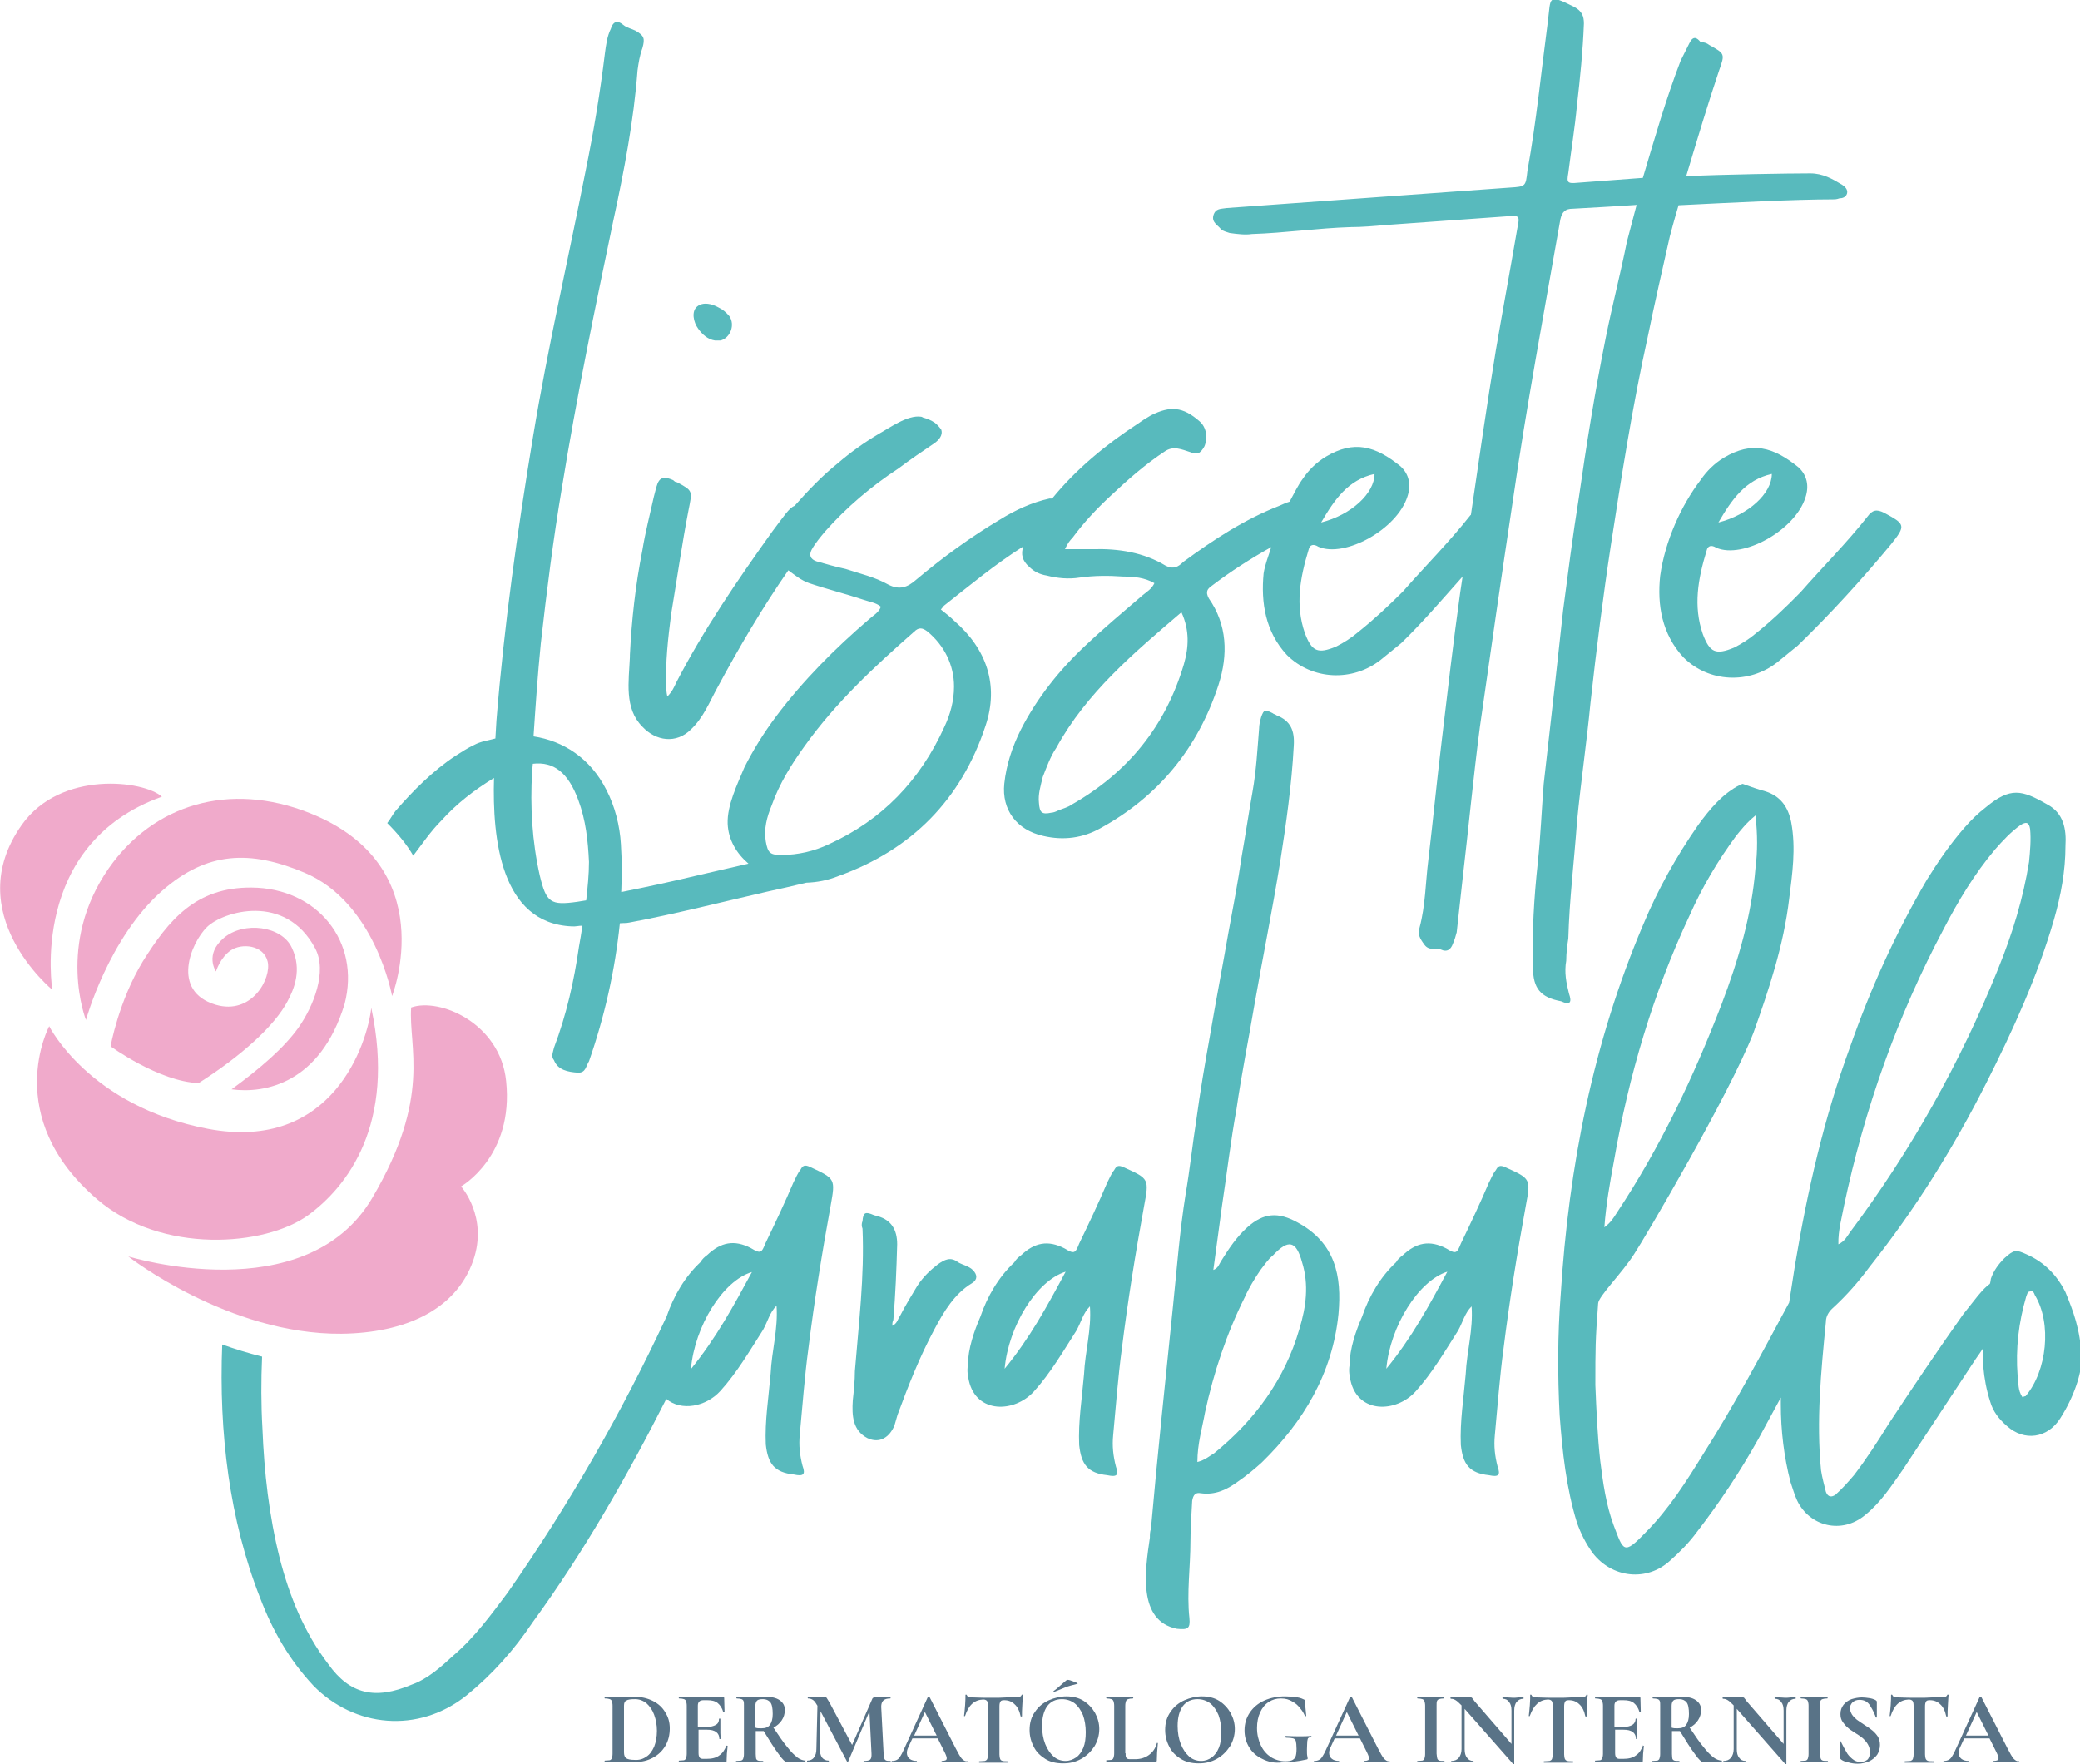 <svg xmlns="http://www.w3.org/2000/svg" xmlns:xlink="http://www.w3.org/1999/xlink" id="Layer_1" x="0px" y="0px" viewBox="0 0 600 508.8" style="enable-background:new 0 0 600 508.8;" xml:space="preserve"><style type="text/css">	.st0{fill:#597387;}	.st1{fill:none;}	.st2{fill:#58BABD;}	.st3{fill:#F0AACB;}	.st4{fill:#FFFFFF;}</style><g>	<path class="st0" d="M181.1,508.3c-0.3,0-0.7,0-1.2-0.1c-0.5,0-1,0-1.6,0l-2.2,0c-0.4,0-0.9,0-1.6,0c0,0-0.1-0.1-0.1-0.2  c0-0.1,0-0.2,0.1-0.2c0.6,0,1.1-0.1,1.4-0.1c0.3-0.1,0.5-0.3,0.6-0.6c0.1-0.3,0.2-0.7,0.2-1.3V492c0-0.6-0.1-1-0.2-1.3  c-0.1-0.3-0.3-0.5-0.6-0.6c-0.3-0.1-0.7-0.2-1.4-0.2c-0.1,0-0.1-0.1-0.1-0.2c0-0.1,0-0.2,0.1-0.2l1.6,0c0.9,0,1.6,0.1,2.2,0.1  c0.8,0,1.7,0,2.5-0.1c1,0,1.7-0.1,2.1-0.1c2,0,3.8,0.4,5.4,1.2c1.6,0.8,2.8,1.9,3.6,3.3c0.9,1.4,1.3,2.9,1.3,4.6  c0,1.9-0.4,3.6-1.3,5.1c-0.9,1.5-2.1,2.6-3.6,3.4c-1.5,0.8-3.1,1.2-4.9,1.2C182.7,508.4,182,508.3,181.1,508.3z M186.4,506.7  c1-0.6,1.7-1.6,2.3-2.9c0.5-1.3,0.8-2.8,0.8-4.6c0-1.7-0.3-3.2-0.8-4.6c-0.5-1.4-1.3-2.5-2.2-3.3c-1-0.8-2.1-1.2-3.3-1.2  c-1.2,0-2.1,0.1-2.5,0.4c-0.5,0.2-0.7,0.7-0.7,1.5v13.4c0,0.8,0.2,1.4,0.6,1.7c0.4,0.3,1.2,0.5,2.4,0.5  C184.3,507.7,185.4,507.4,186.4,506.7z"></path>	<path class="st0" d="M209.6,503.5c0.1,0,0.1,0,0.2,0c0,0,0.1,0.1,0.1,0.1c-0.2,1.6-0.3,3-0.3,4.2c0,0.2,0,0.3-0.1,0.3  c-0.1,0.1-0.2,0.1-0.4,0.1h-13.2c-0.1,0-0.1-0.1-0.1-0.2c0-0.1,0-0.2,0.1-0.2c0.6,0,1.1-0.1,1.4-0.1c0.3-0.1,0.5-0.3,0.6-0.6  c0.1-0.3,0.2-0.7,0.2-1.3V492c0-0.6-0.1-1-0.2-1.3c-0.1-0.3-0.3-0.5-0.6-0.6c-0.3-0.1-0.8-0.2-1.4-0.2c-0.1,0-0.1-0.1-0.1-0.2  c0-0.1,0-0.2,0.1-0.2h12.7c0.2,0,0.3,0.1,0.3,0.3l0.1,4c0,0-0.1,0.1-0.2,0.1c-0.1,0-0.2,0-0.2-0.1c-0.3-1.2-0.9-2-1.6-2.6  c-0.8-0.6-1.7-0.8-3-0.8H203c-0.6,0-1,0.1-1.3,0.4c-0.3,0.3-0.4,0.7-0.4,1.2v6.1h2.5c1.2,0,2-0.2,2.7-0.6s0.9-1,0.9-1.7  c0-0.1,0.1-0.1,0.2-0.1c0.1,0,0.2,0,0.2,0.1l0,2.7l0,1.4c0,0.7,0.1,1.2,0.1,1.6c0,0-0.1,0.1-0.2,0.1c-0.1,0-0.2,0-0.2-0.1  c0-0.8-0.3-1.5-0.9-1.9c-0.6-0.5-1.5-0.7-2.7-0.7h-2.4v6.7c0,0.6,0.1,1,0.3,1.3c0.2,0.3,0.6,0.4,1,0.4h1c1.6,0,2.8-0.3,3.7-1  c0.9-0.6,1.6-1.6,2.1-3C209.5,503.5,209.5,503.5,209.6,503.5z"></path>	<path class="st0" d="M232.3,508.1c0,0.1,0,0.2-0.1,0.2H227c-0.4,0-1.3-0.8-2.4-2.4c-1.2-1.6-2.6-3.8-4.3-6.6c-0.2,0-0.4,0-0.7,0  c-0.8,0-1.3,0-1.6,0v6.6c0,0.6,0.1,1.1,0.1,1.3c0.1,0.3,0.3,0.5,0.6,0.6c0.3,0.1,0.8,0.1,1.4,0.1c0,0,0.1,0.1,0.1,0.2  c0,0.1,0,0.2-0.1,0.2c-0.7,0-1.2,0-1.6,0l-2.3,0l-2.2,0c-0.4,0-0.9,0-1.6,0c-0.1,0-0.1-0.1-0.1-0.2c0-0.1,0-0.2,0.1-0.2  c0.6,0,1.1-0.1,1.4-0.1c0.3-0.1,0.5-0.3,0.6-0.6c0.1-0.3,0.2-0.7,0.2-1.3V492c0-0.6,0-1-0.1-1.3c-0.1-0.3-0.3-0.5-0.6-0.6  c-0.3-0.1-0.8-0.2-1.4-0.2c0,0-0.1-0.1-0.1-0.2c0-0.1,0-0.2,0.1-0.2l1.6,0c0.9,0,1.6,0.1,2.2,0.1c0.7,0,1.4,0,2.1-0.1  c0.3,0,0.6,0,1-0.1c0.4,0,0.8,0,1.3,0c1.8,0,3.2,0.3,4.2,1c1,0.7,1.5,1.6,1.5,2.8c0,1.1-0.3,2.1-0.9,3c-0.6,0.9-1.4,1.6-2.4,2.1  c1.6,2.4,2.9,4.3,4,5.6c1.1,1.4,2,2.3,2.9,3c0.8,0.6,1.7,0.9,2.4,0.9C232.3,507.9,232.3,508,232.3,508.1z M219.6,498.5  c1.2,0,2-0.3,2.5-1s0.8-1.7,0.8-3.1c0-1.6-0.2-2.8-0.7-3.4c-0.5-0.6-1.2-0.9-2.1-0.9c-0.8,0-1.4,0.1-1.7,0.4  c-0.3,0.3-0.5,0.8-0.5,1.5v6.3C218.3,498.5,218.9,498.5,219.6,498.5z"></path>	<path class="st0" d="M256.9,508.1c0,0.1,0,0.2-0.1,0.2c-0.7,0-1.2,0-1.6,0l-2.2,0l-2.2,0c-0.4,0-0.9,0-1.6,0  c-0.1,0-0.1-0.1-0.1-0.2c0-0.1,0-0.2,0.1-0.2c0.8,0,1.4-0.1,1.7-0.3s0.5-0.6,0.5-1.3l0-0.5l-0.6-12.2l-6.1,14.4  c0,0.1-0.1,0.1-0.2,0.1c-0.1,0-0.2,0-0.2-0.1l-7.6-14.4l-0.2,10.8c0,1.1,0.2,1.9,0.6,2.5c0.5,0.6,1.1,0.9,1.9,0.9  c0.1,0,0.1,0.1,0.1,0.2c0,0.1,0,0.2-0.1,0.2c-0.5,0-1,0-1.3,0l-1.6,0l-1.9,0c-0.3,0-0.7,0-1.3,0c-0.1,0-0.1-0.1-0.1-0.2  c0-0.1,0-0.2,0.1-0.2c0.8,0,1.5-0.3,1.9-0.9c0.5-0.6,0.7-1.5,0.7-2.5l0.3-12.4l0,0c-0.4-0.7-0.8-1.3-1.2-1.6  c-0.4-0.3-0.9-0.5-1.5-0.5c-0.1,0-0.1-0.1-0.1-0.2c0-0.1,0-0.2,0.1-0.2l1.4,0c0.3,0,0.6,0,1.1,0l1.6,0c0.2,0,0.4,0,0.7,0  c0.3,0,0.5,0.1,0.6,0.3c0.1,0.2,0.4,0.6,0.8,1.3l6.5,12.2l5.7-13c0.1-0.3,0.2-0.5,0.4-0.6c0.1-0.1,0.3-0.2,0.5-0.2  c0.2,0,0.4,0,0.6,0c0.2,0,0.5,0,0.8,0l1.8,0c0.3,0,0.7,0,1.2,0c0.1,0,0.1,0.1,0.1,0.2c0,0.1,0,0.2-0.1,0.2c-0.9,0-1.6,0.2-2,0.6  c-0.4,0.4-0.6,1-0.6,1.8l0.7,13.6c0,0.6,0.1,1.1,0.2,1.3c0.1,0.3,0.3,0.5,0.6,0.6c0.3,0.1,0.7,0.1,1.4,0.1  C256.9,507.9,256.9,508,256.9,508.1z"></path>	<path class="st0" d="M279.1,508.1c0,0.1-0.1,0.2-0.2,0.2c-0.4,0-1,0-1.9-0.1c-0.9,0-1.5-0.1-1.9-0.1c-0.5,0-1.1,0-1.8,0.1  c-0.7,0-1.2,0.1-1.6,0.1c-0.1,0-0.1-0.1-0.1-0.2c0-0.1,0-0.2,0.1-0.2c0.5,0,0.9-0.1,1.1-0.2s0.3-0.3,0.3-0.6c0-0.3-0.2-0.9-0.6-1.7  l-2-4h-7.3l-1.2,2.6c-0.3,0.6-0.4,1.1-0.4,1.6c0,0.7,0.3,1.3,0.8,1.7c0.5,0.4,1.2,0.6,2,0.6c0.1,0,0.1,0.1,0.1,0.2  c0,0.1,0,0.2-0.1,0.2c-0.4,0-0.9,0-1.6-0.1c-0.8,0-1.4-0.1-2-0.1c-0.5,0-1.2,0-1.9,0.1c-0.7,0-1.2,0.1-1.6,0.1  c-0.1,0-0.1-0.1-0.1-0.2c0-0.1,0-0.2,0.1-0.2c0.6,0,1-0.1,1.4-0.3c0.4-0.2,0.8-0.6,1.1-1.2c0.4-0.6,0.8-1.5,1.3-2.6l6.5-14.2  c0-0.1,0.1-0.1,0.3-0.1c0.2,0,0.2,0,0.3,0.1l7.5,14.7c0.7,1.4,1.3,2.4,1.7,2.9c0.5,0.5,0.9,0.8,1.4,0.8  C279.1,507.9,279.1,508,279.1,508.1z M263.7,500.6h6.5l-3.4-6.8L263.7,500.6z"></path>	<path class="st0" d="M278.4,494.9c0,0.1-0.1,0.1-0.2,0.1c-0.1,0-0.1,0-0.1-0.1c0.1-0.8,0.2-1.8,0.3-3.1c0.1-1.3,0.1-2.2,0.1-2.9  c0-0.1,0.1-0.1,0.2-0.1c0.1,0,0.2,0.1,0.2,0.1c0,0.4,0.6,0.7,1.7,0.7c1.7,0.1,3.7,0.1,6,0.1c1.2,0,2.4,0,3.7-0.1l2,0  c0.8,0,1.3,0,1.7-0.1c0.3-0.1,0.6-0.3,0.7-0.6c0-0.1,0.1-0.1,0.2-0.1c0.1,0,0.2,0,0.2,0.1c-0.1,0.6-0.1,1.6-0.2,2.9  c-0.1,1.3-0.1,2.4-0.1,3.2c0,0.1-0.1,0.1-0.2,0.1s-0.2,0-0.2-0.1c-0.3-1.5-0.9-2.7-1.7-3.4c-0.8-0.8-1.8-1.2-3-1.2  c-0.6,0-1,0.1-1.1,0.4c-0.2,0.3-0.3,0.7-0.3,1.4v13.8c0,0.6,0.1,1.1,0.2,1.3c0.1,0.3,0.3,0.5,0.7,0.6c0.3,0.1,0.9,0.1,1.6,0.1  c0.1,0,0.1,0.1,0.1,0.2c0,0.1,0,0.2-0.1,0.2c-0.7,0-1.3,0-1.7,0l-2.5,0l-2.4,0c-0.4,0-1,0-1.7,0c-0.1,0-0.1-0.1-0.1-0.2  c0-0.1,0-0.2,0.1-0.2c0.7,0,1.2-0.1,1.6-0.1c0.3-0.1,0.6-0.3,0.7-0.6c0.1-0.3,0.2-0.7,0.2-1.3V492c0-0.7-0.1-1.1-0.3-1.4  c-0.2-0.2-0.5-0.4-1.1-0.4C281.1,490.3,279.4,491.8,278.4,494.9z"></path>	<path class="st0" d="M301.5,507.3c-1.4-0.9-2.6-2-3.3-3.5c-0.8-1.5-1.2-3.1-1.2-4.8c0-2.1,0.5-3.8,1.6-5.3c1-1.5,2.4-2.6,4-3.3  c1.6-0.7,3.3-1.1,5-1.1c1.9,0,3.6,0.4,5,1.3c1.4,0.9,2.5,2.1,3.3,3.5c0.8,1.5,1.2,3,1.2,4.6c0,1.8-0.5,3.5-1.4,5  c-1,1.5-2.2,2.7-3.8,3.6c-1.6,0.9-3.3,1.3-5.2,1.3C304.6,508.6,302.9,508.2,301.5,507.3z M310.4,506.9c0.9-0.6,1.6-1.6,2.1-2.8  c0.5-1.2,0.7-2.7,0.7-4.5c0-1.8-0.3-3.5-0.8-4.9c-0.6-1.4-1.4-2.6-2.4-3.4c-1.1-0.8-2.3-1.2-3.7-1.2c-1.8,0-3.2,0.7-4.2,2  c-1,1.4-1.5,3.3-1.5,5.7c0,1.9,0.3,3.7,0.9,5.2c0.6,1.5,1.4,2.7,2.4,3.6c1,0.9,2.2,1.3,3.5,1.3  C308.5,507.9,309.5,507.5,310.4,506.9z M304.1,488c-0.1,0-0.1,0-0.2-0.1c0-0.1,0-0.2,0.1-0.2c0.6-0.4,1.4-1.1,2.4-2  c0.6-0.5,1-0.9,1.3-1.1c0.1-0.1,0.5-0.1,1.1,0.1c0.6,0.2,1.1,0.4,1.6,0.6c0.5,0.2,0.6,0.4,0.3,0.4c-1.2,0.3-2.4,0.6-3.4,1  C306.4,487.1,305.3,487.5,304.1,488L304.1,488z"></path>	<path class="st0" d="M324.7,505.7c0,0.5,0,0.9,0.1,1.1c0.1,0.2,0.2,0.4,0.5,0.5c0.2,0.1,0.6,0.1,1.1,0.1h1c1.6,0,2.9-0.4,4-1.2  c1.1-0.8,1.9-1.9,2.3-3.4c0,0,0-0.1,0.1-0.1c0,0,0.1,0,0.1,0c0,0,0.1,0.1,0.1,0.1c-0.2,2-0.3,3.6-0.3,4.9c0,0.2,0,0.3-0.1,0.3  c-0.1,0.1-0.2,0.1-0.3,0.1h-14.1c0,0-0.1-0.1-0.1-0.2c0-0.1,0-0.2,0.1-0.2c0.6,0,1.1-0.1,1.4-0.1c0.3-0.1,0.5-0.3,0.6-0.6  c0.1-0.3,0.2-0.7,0.2-1.3V492c0-0.6-0.1-1-0.2-1.3c-0.1-0.3-0.3-0.5-0.6-0.6c-0.3-0.1-0.8-0.2-1.4-0.2c0,0-0.1-0.1-0.1-0.2  c0-0.1,0-0.2,0.1-0.2l1.5,0c0.9,0,1.7,0.1,2.3,0.1c0.6,0,1.3,0,2.3-0.1l1.5,0c0.1,0,0.1,0.1,0.1,0.2c0,0.1,0,0.2-0.1,0.2  c-0.6,0-1.1,0.1-1.4,0.2c-0.3,0.1-0.5,0.3-0.6,0.6c-0.1,0.3-0.2,0.7-0.2,1.3V505.7z"></path>	<path class="st0" d="M340.6,507.3c-1.4-0.9-2.6-2-3.3-3.5c-0.8-1.5-1.2-3.1-1.2-4.8c0-2.1,0.5-3.8,1.6-5.3c1-1.5,2.4-2.6,4-3.3  c1.6-0.7,3.3-1.1,5-1.1c1.9,0,3.6,0.4,5,1.3c1.4,0.9,2.5,2.1,3.3,3.5c0.8,1.5,1.2,3,1.2,4.6c0,1.8-0.5,3.5-1.4,5  c-1,1.5-2.2,2.7-3.8,3.6c-1.6,0.9-3.3,1.3-5.2,1.3C343.7,508.6,342.1,508.2,340.6,507.3z M349.5,506.9c0.9-0.6,1.6-1.6,2.1-2.8  c0.5-1.2,0.7-2.7,0.7-4.5c0-1.8-0.3-3.5-0.8-4.9c-0.6-1.4-1.4-2.6-2.4-3.4c-1.1-0.8-2.3-1.2-3.7-1.2c-1.8,0-3.2,0.7-4.2,2  c-1,1.4-1.5,3.3-1.5,5.7c0,1.9,0.3,3.7,0.9,5.2c0.6,1.5,1.4,2.7,2.4,3.6c1,0.9,2.2,1.3,3.5,1.3  C347.7,507.9,348.7,507.5,349.5,506.9z"></path>	<path class="st0" d="M364.1,507.3c-1.7-0.8-3-2-3.8-3.4c-0.9-1.5-1.3-3.1-1.3-4.8c0-1.9,0.5-3.6,1.5-5.1c1-1.5,2.4-2.7,4.2-3.5  c1.8-0.8,3.8-1.2,6-1.2c1,0,1.9,0.1,2.9,0.2c1,0.1,1.7,0.3,2.3,0.6c0.2,0.1,0.3,0.1,0.4,0.2c0,0.1,0.1,0.2,0.1,0.5l0.4,4.1  c0,0.1-0.1,0.1-0.2,0.1c-0.1,0-0.2,0-0.2-0.1c-0.3-0.7-0.7-1.4-1.3-2.1c-0.6-0.8-1.3-1.5-2.3-2c-0.9-0.6-2-0.9-3.3-0.9  c-1.3,0-2.4,0.3-3.5,1c-1.1,0.7-1.9,1.7-2.5,3c-0.6,1.3-0.9,2.8-0.9,4.5c0,1.9,0.4,3.5,1.1,5c0.7,1.5,1.7,2.6,2.9,3.4  c1.3,0.8,2.7,1.2,4.2,1.2c0.8,0,1.4-0.1,1.9-0.3c0.4-0.2,0.8-0.5,1-1c0.2-0.5,0.3-1.3,0.3-2.3c0-1-0.1-1.8-0.2-2.2  c-0.1-0.4-0.4-0.7-0.8-0.8c-0.4-0.1-1.1-0.2-2-0.2c-0.1,0-0.2-0.1-0.2-0.2c0-0.1,0-0.1,0-0.2c0-0.1,0.1-0.1,0.1-0.1  c1.7,0.1,3.1,0.1,4.1,0.1c1,0,2.1,0,3.2-0.1c0.1,0,0.1,0.1,0.1,0.2c0,0.1,0,0.2-0.1,0.2c-0.4,0-0.6,0-0.8,0.2  c-0.2,0.1-0.2,0.5-0.3,0.9c0,0.5-0.1,1.3-0.1,2.4c0,0.9,0,1.5,0.1,1.9c0.1,0.4,0.1,0.6,0.1,0.7c0,0.1,0,0.2-0.1,0.2  c0,0-0.1,0.1-0.3,0.1c-2.6,0.6-4.9,0.8-6.9,0.8C367.8,508.6,365.8,508.2,364.1,507.3z"></path>	<path class="st0" d="M400.9,508.1c0,0.1-0.1,0.2-0.2,0.2c-0.4,0-1,0-1.9-0.1c-0.9,0-1.5-0.1-1.9-0.1c-0.5,0-1.1,0-1.8,0.1  c-0.7,0-1.2,0.1-1.6,0.1c-0.1,0-0.1-0.1-0.1-0.2c0-0.1,0-0.2,0.1-0.2c0.5,0,0.9-0.1,1.1-0.2s0.3-0.3,0.3-0.6c0-0.3-0.2-0.9-0.6-1.7  l-2-4H385l-1.2,2.6c-0.3,0.6-0.4,1.1-0.4,1.6c0,0.7,0.3,1.3,0.8,1.7c0.5,0.4,1.2,0.6,2,0.6c0.1,0,0.1,0.1,0.1,0.2  c0,0.1,0,0.2-0.1,0.2c-0.4,0-0.9,0-1.6-0.1c-0.8,0-1.4-0.1-2-0.1c-0.5,0-1.2,0-1.9,0.1c-0.7,0-1.2,0.1-1.6,0.1  c-0.1,0-0.1-0.1-0.1-0.2c0-0.1,0-0.2,0.1-0.2c0.6,0,1-0.1,1.4-0.3c0.4-0.2,0.8-0.6,1.1-1.2c0.4-0.6,0.8-1.5,1.3-2.6l6.5-14.2  c0-0.1,0.1-0.1,0.3-0.1c0.2,0,0.2,0,0.3,0.1l7.5,14.7c0.7,1.4,1.3,2.4,1.7,2.9c0.5,0.5,0.9,0.8,1.4,0.8  C400.8,507.9,400.9,508,400.9,508.1z M385.4,500.6h6.5l-3.4-6.8L385.4,500.6z"></path>	<path class="st0" d="M414.6,507.2c0.1,0.3,0.3,0.5,0.6,0.6c0.3,0.1,0.8,0.1,1.4,0.1c0.1,0,0.1,0.1,0.1,0.2c0,0.1,0,0.2-0.1,0.2  c-0.7,0-1.2,0-1.6,0l-2.3,0l-2.2,0c-0.4,0-0.9,0-1.6,0c0,0-0.1-0.1-0.1-0.2c0-0.1,0-0.2,0.1-0.2c0.6,0,1.1-0.1,1.4-0.1  c0.3-0.1,0.5-0.3,0.6-0.6c0.1-0.3,0.2-0.7,0.2-1.3V492c0-0.6-0.1-1-0.2-1.3c-0.1-0.3-0.3-0.5-0.6-0.6c-0.3-0.1-0.8-0.2-1.4-0.2  c0,0-0.1-0.1-0.1-0.2c0-0.1,0-0.2,0.1-0.2l1.6,0c0.9,0,1.7,0.1,2.2,0.1c0.6,0,1.4,0,2.3-0.1l1.5,0c0.1,0,0.1,0.1,0.1,0.2  c0,0.1,0,0.2-0.1,0.2c-0.6,0-1.1,0.1-1.4,0.2c-0.3,0.1-0.5,0.3-0.6,0.6c-0.1,0.3-0.1,0.7-0.1,1.3v13.8  C414.5,506.5,414.5,506.9,414.6,507.2z"></path>	<path class="st0" d="M439.5,489.8c0,0.1,0,0.2-0.1,0.2c-0.8,0-1.4,0.3-1.9,0.9c-0.5,0.6-0.7,1.5-0.7,2.5v15.3c0,0.1,0,0.1-0.1,0.1  c-0.1,0-0.2,0-0.2,0l-14-15.9v11.6c0,1.1,0.2,1.9,0.7,2.5c0.4,0.6,1,0.9,1.8,0.9c0,0,0.1,0.1,0.1,0.2c0,0.1,0,0.2-0.1,0.2  c-0.6,0-1,0-1.3,0l-1.6,0l-1.9,0c-0.3,0-0.8,0-1.5,0c-0.1,0-0.1-0.1-0.1-0.2c0-0.1,0-0.2,0.1-0.2c0.9,0,1.6-0.3,2.1-0.9  c0.5-0.6,0.8-1.5,0.8-2.5v-12.6c-0.7-0.7-1.2-1.2-1.7-1.5s-0.9-0.4-1.4-0.4c0,0-0.1-0.1-0.1-0.2c0-0.1,0-0.2,0.1-0.2l1.3,0  c0.3,0,0.6,0,1.1,0l2.3,0c0.3,0,0.6,0,1,0c0.2,0,0.3,0,0.4,0.1c0.1,0.1,0.2,0.3,0.4,0.5c0.3,0.5,0.6,0.8,0.7,0.9l10.3,11.9v-9.6  c0-1.1-0.2-1.9-0.7-2.5c-0.4-0.6-1-0.9-1.8-0.9c0,0-0.1-0.1-0.1-0.2c0-0.1,0-0.2,0.1-0.2l1.3,0c0.6,0,1.2,0.1,1.6,0.1  c0.4,0,1,0,1.7-0.1l1.3,0C439.5,489.6,439.5,489.7,439.5,489.8z"></path>	<path class="st0" d="M441.3,494.9c0,0.1-0.1,0.1-0.2,0.1s-0.1,0-0.1-0.1c0.1-0.8,0.2-1.8,0.3-3.1c0.1-1.3,0.1-2.2,0.1-2.9  c0-0.1,0.1-0.1,0.2-0.1c0.1,0,0.2,0.1,0.2,0.1c0,0.4,0.6,0.7,1.7,0.7c1.7,0.1,3.7,0.1,6,0.1c1.2,0,2.4,0,3.7-0.1l2,0  c0.8,0,1.3,0,1.7-0.1c0.3-0.1,0.6-0.3,0.7-0.6c0-0.1,0.1-0.1,0.2-0.1s0.2,0,0.2,0.1c-0.1,0.6-0.1,1.6-0.2,2.9  c-0.1,1.3-0.1,2.4-0.1,3.2c0,0.1-0.1,0.1-0.2,0.1s-0.2,0-0.2-0.1c-0.3-1.5-0.9-2.7-1.7-3.4c-0.8-0.8-1.8-1.2-3-1.2  c-0.6,0-1,0.1-1.1,0.4c-0.2,0.3-0.3,0.7-0.3,1.4v13.8c0,0.6,0.1,1.1,0.2,1.3s0.3,0.5,0.7,0.6c0.3,0.1,0.9,0.1,1.6,0.1  c0.1,0,0.1,0.1,0.1,0.2c0,0.1,0,0.2-0.1,0.2c-0.7,0-1.3,0-1.7,0l-2.5,0l-2.4,0c-0.4,0-1,0-1.7,0c-0.1,0-0.1-0.1-0.1-0.2  c0-0.1,0-0.2,0.1-0.2c0.7,0,1.2-0.1,1.6-0.1c0.3-0.1,0.6-0.3,0.7-0.6c0.1-0.3,0.2-0.7,0.2-1.3V492c0-0.7-0.1-1.1-0.3-1.4  c-0.2-0.2-0.5-0.4-1.1-0.4C444.1,490.3,442.4,491.8,441.3,494.9z"></path>	<path class="st0" d="M473.9,503.5c0.1,0,0.1,0,0.2,0c0,0,0.1,0.1,0.1,0.1c-0.2,1.6-0.3,3-0.3,4.2c0,0.2,0,0.3-0.1,0.3  c-0.1,0.1-0.2,0.1-0.4,0.1h-13.2c-0.1,0-0.1-0.1-0.1-0.2c0-0.1,0-0.2,0.1-0.2c0.6,0,1.1-0.1,1.4-0.1c0.3-0.1,0.5-0.3,0.6-0.6  c0.1-0.3,0.2-0.7,0.2-1.3V492c0-0.6-0.1-1-0.2-1.3c-0.1-0.3-0.3-0.5-0.6-0.6c-0.3-0.1-0.8-0.2-1.4-0.2c-0.1,0-0.1-0.1-0.1-0.2  c0-0.1,0-0.2,0.1-0.2h12.7c0.2,0,0.3,0.1,0.3,0.3l0.1,4c0,0-0.1,0.1-0.2,0.1c-0.1,0-0.2,0-0.2-0.1c-0.3-1.2-0.9-2-1.6-2.6  c-0.8-0.6-1.7-0.8-3-0.8h-0.9c-0.6,0-1,0.1-1.3,0.4c-0.3,0.3-0.4,0.7-0.4,1.2v6.1h2.5c1.2,0,2-0.2,2.7-0.6c0.6-0.4,0.9-1,0.9-1.7  c0-0.1,0.1-0.1,0.2-0.1c0.1,0,0.2,0,0.2,0.1l0,2.7l0,1.4c0,0.7,0.1,1.2,0.1,1.6c0,0-0.1,0.1-0.2,0.1c-0.1,0-0.2,0-0.2-0.1  c0-0.8-0.3-1.5-0.9-1.9c-0.6-0.5-1.5-0.7-2.7-0.7h-2.4v6.7c0,0.6,0.1,1,0.3,1.3c0.2,0.3,0.6,0.4,1,0.4h1c1.6,0,2.8-0.3,3.7-1  c0.9-0.6,1.6-1.6,2.1-3C473.8,503.5,473.9,503.5,473.9,503.5z"></path>	<path class="st0" d="M496.7,508.1c0,0.1,0,0.2-0.1,0.2h-5.3c-0.4,0-1.3-0.8-2.4-2.4c-1.2-1.6-2.6-3.8-4.3-6.6c-0.2,0-0.4,0-0.7,0  c-0.8,0-1.3,0-1.6,0v6.6c0,0.6,0.1,1.1,0.1,1.3c0.1,0.3,0.3,0.5,0.6,0.6c0.3,0.1,0.8,0.1,1.4,0.1c0,0,0.1,0.1,0.1,0.2  c0,0.1,0,0.2-0.1,0.2c-0.7,0-1.2,0-1.6,0l-2.3,0l-2.2,0c-0.4,0-0.9,0-1.6,0c-0.1,0-0.1-0.1-0.1-0.2c0-0.1,0-0.2,0.1-0.2  c0.6,0,1.1-0.1,1.4-0.1c0.3-0.1,0.5-0.3,0.6-0.6c0.1-0.3,0.2-0.7,0.2-1.3V492c0-0.6,0-1-0.1-1.3c-0.1-0.3-0.3-0.5-0.6-0.6  c-0.3-0.1-0.8-0.2-1.4-0.2c0,0-0.1-0.1-0.1-0.2c0-0.1,0-0.2,0.1-0.2l1.6,0c0.9,0,1.6,0.1,2.2,0.1c0.7,0,1.4,0,2.1-0.1  c0.3,0,0.6,0,1-0.1c0.4,0,0.8,0,1.3,0c1.8,0,3.2,0.3,4.2,1c1,0.7,1.5,1.6,1.5,2.8c0,1.1-0.3,2.1-0.9,3c-0.6,0.9-1.4,1.6-2.4,2.1  c1.6,2.4,2.9,4.3,4,5.6c1.1,1.4,2,2.3,2.9,3c0.8,0.6,1.7,0.9,2.4,0.9C496.7,507.9,496.7,508,496.7,508.1z M483.9,498.5  c1.2,0,2-0.3,2.5-1s0.8-1.7,0.8-3.1c0-1.6-0.2-2.8-0.7-3.4c-0.5-0.6-1.2-0.9-2.1-0.9c-0.8,0-1.4,0.1-1.7,0.4  c-0.3,0.3-0.5,0.8-0.5,1.5v6.3C482.7,498.5,483.3,498.5,483.9,498.5z"></path>	<path class="st0" d="M518,489.8c0,0.1,0,0.2-0.1,0.2c-0.8,0-1.4,0.3-1.9,0.9c-0.5,0.6-0.7,1.5-0.7,2.5v15.3c0,0.1,0,0.1-0.1,0.1  c-0.1,0-0.2,0-0.2,0l-14-15.9v11.6c0,1.1,0.2,1.9,0.7,2.5c0.4,0.6,1,0.9,1.8,0.9c0,0,0.1,0.1,0.1,0.2c0,0.1,0,0.2-0.1,0.2  c-0.6,0-1,0-1.3,0l-1.6,0l-1.9,0c-0.3,0-0.8,0-1.5,0c-0.1,0-0.1-0.1-0.1-0.2c0-0.1,0-0.2,0.1-0.2c0.9,0,1.6-0.3,2.1-0.9  c0.5-0.6,0.8-1.5,0.8-2.5v-12.6c-0.7-0.7-1.2-1.2-1.7-1.5s-0.9-0.4-1.4-0.4c0,0-0.1-0.1-0.1-0.2c0-0.1,0-0.2,0.1-0.2l1.3,0  c0.3,0,0.6,0,1.1,0l2.3,0c0.3,0,0.6,0,1,0c0.2,0,0.3,0,0.4,0.1c0.1,0.1,0.2,0.3,0.4,0.5c0.3,0.5,0.6,0.8,0.7,0.9l10.3,11.9v-9.6  c0-1.1-0.2-1.9-0.7-2.5c-0.4-0.6-1-0.9-1.8-0.9c0,0-0.1-0.1-0.1-0.2c0-0.1,0-0.2,0.1-0.2l1.3,0c0.6,0,1.2,0.1,1.6,0.1  c0.4,0,1,0,1.7-0.1l1.3,0C518,489.6,518,489.7,518,489.8z"></path>	<path class="st0" d="M525.2,507.2c0.1,0.3,0.3,0.5,0.6,0.6c0.3,0.1,0.8,0.1,1.4,0.1c0.1,0,0.1,0.1,0.1,0.2c0,0.1,0,0.2-0.1,0.2  c-0.7,0-1.2,0-1.6,0l-2.3,0l-2.2,0c-0.4,0-0.9,0-1.6,0c0,0-0.1-0.1-0.1-0.2c0-0.1,0-0.2,0.1-0.2c0.6,0,1.1-0.1,1.4-0.1  c0.3-0.1,0.5-0.3,0.6-0.6c0.1-0.3,0.2-0.7,0.2-1.3V492c0-0.6-0.1-1-0.2-1.3c-0.1-0.3-0.3-0.5-0.6-0.6c-0.3-0.1-0.8-0.2-1.4-0.2  c0,0-0.1-0.1-0.1-0.2c0-0.1,0-0.2,0.1-0.2l1.6,0c0.9,0,1.7,0.1,2.2,0.1c0.6,0,1.4,0,2.3-0.1l1.5,0c0.1,0,0.1,0.1,0.1,0.2  c0,0.1,0,0.2-0.1,0.2c-0.6,0-1.1,0.1-1.4,0.2c-0.3,0.1-0.5,0.3-0.6,0.6c-0.1,0.3-0.1,0.7-0.1,1.3v13.8  C525,506.5,525.1,506.9,525.2,507.2z"></path>	<path class="st0" d="M534.2,494.5c0.4,0.6,0.8,1,1.4,1.5c0.5,0.4,1.3,0.9,2.2,1.5c1,0.6,1.8,1.2,2.4,1.7c0.6,0.5,1.1,1.1,1.5,1.7  c0.4,0.7,0.6,1.5,0.6,2.4c0,1-0.3,2-0.8,2.8c-0.6,0.8-1.3,1.4-2.3,1.9c-1,0.4-2.1,0.7-3.3,0.7c-0.9,0-1.8-0.1-2.8-0.4  c-1-0.2-1.6-0.5-2-0.8c-0.1-0.1-0.2-0.2-0.2-0.2c-0.1-0.1-0.1-0.2-0.1-0.3l-0.1-4.7v0c0-0.1,0.1-0.1,0.1-0.1c0.1,0,0.2,0,0.2,0.1  c0.6,1.2,1.1,2.2,1.6,3c0.4,0.8,1,1.4,1.7,2c0.7,0.6,1.5,0.9,2.3,0.9c0.8,0,1.4-0.2,2-0.6c0.5-0.4,0.8-1.2,0.8-2.2  c0-0.9-0.2-1.6-0.6-2.3c-0.4-0.7-0.9-1.2-1.4-1.7c-0.6-0.5-1.3-1-2.3-1.6c-1-0.6-1.7-1.1-2.2-1.6c-0.5-0.4-1-1-1.4-1.6  c-0.4-0.6-0.6-1.3-0.6-2.2c0-1.1,0.3-1.9,0.9-2.7c0.6-0.7,1.4-1.3,2.3-1.6c1-0.3,2-0.5,3-0.5c0.7,0,1.4,0.1,2.1,0.2  c0.7,0.1,1.3,0.3,1.7,0.5c0.2,0.1,0.3,0.2,0.4,0.3c0.1,0.1,0.1,0.2,0.1,0.3v4.4c0,0.1,0,0.1-0.1,0.1c-0.1,0-0.2,0-0.2,0l-0.2-0.6  c-0.5-1.3-1.1-2.3-1.7-3.2c-0.7-0.9-1.6-1.3-2.8-1.3c-0.8,0-1.4,0.2-2,0.7c-0.5,0.5-0.8,1.1-0.8,2  C533.7,493.3,533.9,494,534.2,494.5z"></path>	<path class="st0" d="M545.4,494.9c0,0.1-0.1,0.1-0.2,0.1c-0.1,0-0.1,0-0.1-0.1c0.1-0.8,0.2-1.8,0.3-3.1c0.1-1.3,0.1-2.2,0.1-2.9  c0-0.1,0.1-0.1,0.2-0.1c0.1,0,0.2,0.1,0.2,0.1c0,0.4,0.6,0.7,1.7,0.7c1.7,0.1,3.7,0.1,6,0.1c1.2,0,2.4,0,3.7-0.1l2,0  c0.8,0,1.3,0,1.7-0.1c0.3-0.1,0.6-0.3,0.7-0.6c0-0.1,0.1-0.1,0.2-0.1s0.2,0,0.2,0.1c-0.1,0.6-0.1,1.6-0.2,2.9  c-0.1,1.3-0.1,2.4-0.1,3.2c0,0.1-0.1,0.1-0.2,0.1s-0.2,0-0.2-0.1c-0.3-1.5-0.9-2.7-1.7-3.4c-0.8-0.8-1.8-1.2-3-1.2  c-0.6,0-1,0.1-1.1,0.4c-0.2,0.3-0.3,0.7-0.3,1.4v13.8c0,0.6,0.1,1.1,0.2,1.3s0.3,0.5,0.7,0.6c0.3,0.1,0.9,0.1,1.6,0.1  c0.1,0,0.1,0.1,0.1,0.2c0,0.1,0,0.2-0.1,0.2c-0.7,0-1.3,0-1.7,0l-2.5,0l-2.4,0c-0.4,0-1,0-1.7,0c-0.1,0-0.1-0.1-0.1-0.2  c0-0.1,0-0.2,0.1-0.2c0.7,0,1.2-0.1,1.6-0.1c0.3-0.1,0.6-0.3,0.7-0.6c0.1-0.3,0.2-0.7,0.2-1.3V492c0-0.7-0.1-1.1-0.3-1.4  c-0.2-0.2-0.5-0.4-1.1-0.4C548.1,490.3,546.4,491.8,545.4,494.9z"></path>	<path class="st0" d="M582.5,508.1c0,0.1-0.1,0.2-0.2,0.2c-0.4,0-1,0-1.9-0.1c-0.9,0-1.5-0.1-1.9-0.1c-0.5,0-1.1,0-1.8,0.1  c-0.7,0-1.2,0.1-1.6,0.1c-0.1,0-0.1-0.1-0.1-0.2c0-0.1,0-0.2,0.1-0.2c0.5,0,0.9-0.1,1.1-0.2c0.2-0.1,0.3-0.3,0.3-0.6  c0-0.3-0.2-0.9-0.6-1.7l-2-4h-7.3l-1.2,2.6c-0.3,0.6-0.4,1.1-0.4,1.6c0,0.7,0.3,1.3,0.8,1.7c0.5,0.4,1.2,0.6,2,0.6  c0.1,0,0.1,0.1,0.1,0.2c0,0.1,0,0.2-0.1,0.2c-0.4,0-0.9,0-1.6-0.1c-0.8,0-1.4-0.1-2-0.1c-0.5,0-1.2,0-1.9,0.1  c-0.7,0-1.2,0.1-1.6,0.1c-0.1,0-0.1-0.1-0.1-0.2c0-0.1,0-0.2,0.1-0.2c0.6,0,1-0.1,1.4-0.3c0.4-0.2,0.8-0.6,1.1-1.2  c0.4-0.6,0.8-1.5,1.3-2.6l6.5-14.2c0-0.1,0.1-0.1,0.3-0.1c0.2,0,0.2,0,0.3,0.1l7.5,14.7c0.7,1.4,1.3,2.4,1.7,2.9  c0.5,0.5,0.9,0.8,1.4,0.8C582.5,507.9,582.5,508,582.5,508.1z M567.1,500.6h6.5l-3.4-6.8L567.1,500.6z"></path>	<path class="st1" d="M153.6,220.3c-0.1,0.8-0.1,1.5-0.2,2.3c-0.6,10.1,0,20.1,2.2,29.9c1.9,7.8,3.1,8.7,10.9,7.6  c0.9-0.1,1.7-0.3,2.5-0.4c0.4-3.7,0.8-7.4,0.7-11.1c-0.3-6.2-0.8-12-3.1-17.9C163.7,222.9,159.7,219.6,153.6,220.3z"></path>	<path class="st1" d="M263.8,182.3c-11.5,10.1-22.7,20.4-31.6,33c-3.9,5.3-7.3,10.9-9.5,17.1c-1.4,3.3-2.2,6.7-1.7,10.4  c0.5,3.3,1.1,3.9,4.5,3.9c4.8,0,9.5-1.1,13.7-3.1c15.4-7,26.3-18.5,33.3-33.8c1.7-3.6,2.8-7.5,2.8-11.7c0-6.2-2.8-11.8-7.6-15.7  C266.3,181.2,265.2,180.9,263.8,182.3z"></path>	<path class="st2" d="M206.2,98.2h1.7c2.8-0.8,4.2-4.5,2.5-7c-0.9-1.1-2-2-3.1-2.5c-1.9-1.1-4.5-1.7-6.2-0.3  c-1.7,1.4-1.1,4.5,0.3,6.4C202.6,96.5,204.2,97.9,206.2,98.2z"></path>	<path class="st2" d="M75,460.8c3.6,9.5,8.4,17.9,15.4,25.4c11.7,12,30.2,14,44.2,2.8c7.5-6.1,13.7-13.1,19-21  c14.8-20.3,27.3-42.2,38.6-64.5c4.3,3.6,11.4,2.3,15.6-2.3c4.8-5.3,8.4-11.5,12.3-17.6c1.4-2.5,1.9-5,3.9-7  c0.5,6.7-1.4,13.1-1.7,19.6c-0.6,7-1.7,13.7-1.4,20.4c0.6,5.6,2.5,8.1,8.1,8.7c2.8,0.6,3.4,0,2.5-2.5c-0.8-3.1-1.1-5.9-0.8-9  c0.8-8.4,1.4-16.8,2.5-24.9c1.7-13.7,3.9-27.4,6.4-41.1c1.4-7.8,1.4-7.8-5.9-11.2c-1.7-0.8-2.2-0.3-2.8,0.8c-0.9,1.1-1.4,2.5-2,3.6  c-2.5,5.9-5.3,11.8-8.1,17.6c-1.1,2.8-1.4,3.1-4.2,1.4c-4.8-2.5-8.7-1.7-12.6,2c-0.8,0.6-1.4,1.1-1.9,2c-4.5,4.2-7.8,9.8-9.8,15.7  c0,0.1-0.1,0.2-0.1,0.2c-13,27.9-28.2,54.3-45.7,79.4c-4.8,6.4-9.5,12.9-15.7,18.2c-3.6,3.3-7.3,6.7-12,8.4  c-10.6,4.5-17.9,2.8-24.1-5.9c-7-9.2-11.2-19.6-14-30.5c-3.1-12.3-4.5-24.9-5-37.5c-0.4-6.9-0.4-13.8-0.1-20.7  c-4-1-7.9-2.2-11.5-3.5C63.1,413.3,66.2,438.4,75,460.8z M216.9,366.9c-5.3,9.8-10.3,19-17.6,28  C200.4,382.5,208.5,369.4,216.9,366.9z"></path>	<path class="st2" d="M452.6,286.6c-0.8-3.1-1.4-6.2-0.8-9.5c0-2.2,0.3-4.5,0.6-6.4c0.3-11.2,1.7-22.4,2.5-33.6  c1.1-11.5,2.8-22.9,3.9-34.4c1.7-15.4,3.6-30.5,5.9-45.6c3.1-20.1,6.2-40,10.6-59.9c2-9.8,4.2-19.3,6.4-29.1c0,0,1.4-5.3,2.5-8.9  c16.2-0.8,33.6-1.7,44.5-1.7c0.5,0,1.1,0,1.9-0.3c0.8,0,1.9-0.3,2.2-1.4c0.3-1.1-0.6-2-1.4-2.5c-2.8-1.7-5.6-3.3-9.2-3.3  c-6.4,0-24.6,0.3-35.8,0.8c3.1-10.3,6.2-20.7,9.5-30.5c1.7-4.8,1.7-4.8-2.8-7.3c-0.8-0.6-1.4-0.8-2.2-0.8h-0.3  c-1.1-1.4-2.2-2-3.3,0.3l-2.5,5c-4.2,10.9-7.5,22.4-10.9,33.8l-18.7,1.4c-3.1,0.3-3.3,0-2.8-2.8c0.8-6.4,1.9-13.1,2.5-19.6  c0.9-7.8,1.7-15.6,2-23.5c0-2.2-0.6-3.6-2.8-4.8c-7.8-3.9-6.7-2.8-7.6,4.2c-1.9,14.3-3.3,28.8-5.9,43.1c-0.5,4.5-0.5,4.5-5,4.8  l-81.7,5.9c-1.7,0.3-3.3,0-3.9,2.2c-0.5,2,1.4,2.8,2.2,3.9c0.6,0.6,1.7,0.8,2.5,1.1c2.2,0.3,4.5,0.6,6.4,0.3c9.5-0.3,19-1.7,28.5-2  c3.3,0,6.7-0.3,10.1-0.6l34.9-2.5c3.6-0.3,3.9-0.3,3.1,3.4c-2,11.7-4.2,23.5-6.2,35.2c-2.6,15.8-4.9,31.7-7.2,47.5  c-0.1,0.1-0.2,0.1-0.3,0.3c-5.9,7.5-12.9,14.5-19.3,21.8c-4.2,4.2-8.4,8.1-12.9,11.7c-2,1.7-4.2,3.1-6.4,4.2c-5.3,2.2-7,1.4-9-3.9  c-2.8-8.1-1.4-15.9,1.1-24.1c0.3-1.4,1.4-1.7,2.8-0.8c7.6,3.3,22.7-5,25.7-14.5c1.1-3.3,0.5-6.4-2-8.7c-7.3-5.9-13.4-7.6-21.5-2.8  c-2.8,1.7-5,3.9-6.7,6.4c-1.4,1.9-2.6,4.4-3.8,6.6c-1,0.3-2.1,0.8-3,1.2c-10,3.9-19,9.8-27.7,16.2c-1.4,1.4-2.8,2.2-5,1.1  c-6.4-3.9-13.7-5-21-4.8h-8.1c0.8-1.7,1.4-2.5,2.2-3.3c3.3-4.5,7-8.4,11.2-12.3c4.8-4.5,9.8-8.9,15.4-12.6c2.5-1.7,4.8-0.6,7.6,0.3  c0.5,0.3,1.1,0.3,1.9,0.3c0.8-0.3,1.4-1.1,1.9-2c1.1-2.5,0.6-5.6-1.4-7.3c-4.8-4.2-8.4-4.5-14-1.7c-1.4,0.8-2.8,1.7-3.9,2.5  c-9,5.9-17.6,12.9-24.6,21.5h-0.8c-5,1.1-9.8,3.3-14.3,6.1c-8.4,5-16.5,10.9-24.1,17.3c-2.5,2.2-4.8,3.1-8.1,1.4  c-3.9-2.2-8.1-3.1-12.3-4.5c-2.8-0.6-5.6-1.4-8.4-2.2c-1.7-0.6-2.2-1.7-1.4-3.3c1.1-2,2.5-3.6,3.9-5.3c6.2-7,13.4-13.1,21.2-18.2  c3.3-2.5,6.7-4.8,10.4-7.3c1.1-0.8,2.5-2.2,1.9-3.9c-0.6-0.8-1.1-1.4-1.9-2c-0.9-0.6-2-1.1-3.1-1.4c-0.3,0-0.5-0.3-0.8-0.3  c-3.9-0.6-9.2,3.3-12.3,5c-4.2,2.5-8.1,5.3-11.7,8.4c-4.5,3.6-8.6,7.9-12.5,12.3c-1.6,0.6-3,2.9-6.5,7.5  c-10,14-19.8,28.3-27.7,43.6c-0.5,1.1-1.1,2.5-2.5,3.9c-0.3-1.4-0.3-2-0.3-2.8c-0.3-7,0.5-14,1.4-21c1.7-10.1,3.1-20.1,5-29.9  c1.1-5.6,1.4-5.6-3.3-8.1c-0.5,0-0.8-0.3-1.1-0.6c-4.5-2-4.5,0.8-5.6,4.8c-1.1,5-2.5,10.4-3.3,15.4c-2,10.1-3.1,20.1-3.6,30.2v0.6  c-0.3,7-1.7,14.8,3.6,20.1c3.9,4.2,9.8,5,14,0.8c3.6-3.4,5.3-7.8,7.6-12c6.3-11.7,13-23.1,20.5-33.9c1.9,1.4,3.7,2.9,6,3.7  c5,1.7,10.6,3.1,15.7,4.8c1.7,0.6,3.6,0.8,5,2c-0.6,1.7-2.2,2.5-3.4,3.6c-9.8,8.4-19,17.6-26.8,28c-3.6,4.8-6.7,9.8-9.2,14.8  c-2,4.8-5,10.9-4.8,16.2c0.2,4.7,2.6,8.6,6,11.5l-14.3,3.3c-7.5,1.8-14.9,3.4-22.4,4.9c0.2-4.6,0.2-9.2-0.1-13.8  c-0.3-5.3-1.7-10.9-4.2-15.7c-4.6-9.1-12.4-14.1-21-15.4c0.6-8.9,1.2-17.9,2.1-26.8c1.7-15.1,3.6-30.2,6.1-45  c4.2-26,9.5-51.5,14.8-76.9c3.1-14.3,5.9-28.8,7-43.4c0.3-2.2,0.6-4.2,1.4-6.4c0.8-2.8,0.5-3.6-1.9-5c-1.1-0.6-2.5-0.8-3.6-1.7  c-2-1.7-3.1-0.6-3.6,1.1c-1.1,2.2-1.4,4.8-1.7,7c-1.4,11.5-3.3,22.9-5.6,34.1c-5,25.4-10.9,50.9-15.1,76.3  c-4.5,27.1-8.4,54.8-10.6,82.2c-0.1,1.7-0.2,3.4-0.3,5.1c-2.1,0.6-4.2,0.8-6.2,1.9c-1.7,0.8-3.6,2-5.3,3.1  c-6.4,4.2-12.3,10.1-17.3,15.9c-0.9,1.1-1.5,2.4-2.4,3.5c3,3,5.6,6.1,7.5,9.4c2.6-3.4,5-7,8.1-10.1c4.4-4.9,9.6-8.9,15.2-12.3  c-0.5,17.4,1.9,41.9,22.4,42.8c1.1,0.1,2-0.2,3.1-0.2c-0.3,2-0.6,4-1,6.1c-1.4,9.8-3.6,19.6-7.2,29.1c-0.3,1.4-0.9,2.5,0,3.6  c1.1,2.8,3.9,3.4,7,3.6c2.2,0,2.2-1.9,3.1-3.3c4.5-12.9,7.5-26.2,8.9-39.8c0.9-0.1,1.8,0,2.7-0.2c13.4-2.5,26.6-5.9,39.7-8.9  c3.8-0.8,7.6-1.7,11.4-2.6c3.1-0.1,6.2-0.7,9.2-1.9c21.2-7.6,35.5-22.1,42.5-43.4c3.9-11.7,0.3-22.1-9-30.2  c-1.1-1.1-2.5-2.2-3.9-3.3l0.9-1.1c7.5-5.9,14.8-12,22.9-17.1c-0.8,2.2-0.3,4.2,1.7,5.9c1.4,1.4,3.1,2.2,5,2.5  c3.1,0.8,6.4,1.1,9.5,0.6c4.2-0.6,8.4-0.6,12.6-0.3c3.1,0,6.2,0.3,9,1.9c-0.8,1.7-2.2,2.5-3.3,3.4c-5.6,4.8-11.2,9.5-16.5,14.5  c-7.5,7-14,15.1-18.7,24.3c-2.5,5-4.2,10.1-4.8,15.6c-0.8,7.6,3.6,13.4,11.2,15.1c5.9,1.4,11.5,0.6,16.5-2.2  c16.8-9.2,28.2-23.2,34.1-41.4c2.8-8.7,2.5-17.3-2.8-24.9c-1.1-2-0.3-2.8,0.8-3.6c5.5-4.2,11.3-7.9,17.2-11.2  c-0.8,2.6-1.8,5-2.2,7.6c-0.8,8.4,0.5,16.8,6.7,23.5c7.3,7.3,19,7.8,27.1,1.4l5.9-4.8c6.3-6.1,11.9-12.7,17.7-19.2  c-0.2,1.6-0.5,3.1-0.7,4.7c-2,14.3-3.6,28.2-5.3,42.5c-1.4,11.5-2.5,22.9-3.9,34.7c-0.8,6.4-0.8,12.9-2.5,19.3c-0.6,2,0,3.1,1.4,5  c1.4,1.9,3.4,0.8,4.8,1.4c1.7,0.8,2.8,0,3.4-1.7c0.5-1.1,0.8-2.2,1.1-3.3l1.7-15.4c1.7-14.5,3.1-29.4,5-43.9  c3.1-21.8,6.2-43.3,9.5-65.2c3.9-27.1,9-54.3,13.7-81.1c0.5-2.2,1.4-3.1,3.6-3.1c5-0.3,11.2-0.6,18.4-1.1l-2.8,10.6  c-1.9,9.5-4.2,18.2-6.1,27.7c-3.1,15.4-5.6,31-7.8,46.4c-1.7,10.6-3.1,21.5-4.5,32.2l-2.5,22.7l-3.1,27.4  c-0.6,7.6-0.9,15.1-1.7,22.7c-1.1,10.1-1.7,20.1-1.4,30.2c0,6.1,2.2,8.7,8.1,9.8C452.9,290,453.5,289.2,452.6,286.6z M396.5,136.7  c0,5.6-6.7,11.8-15.4,14C385,144,388.9,138.4,396.5,136.7z M169.1,259.7c-0.9,0.1-1.7,0.3-2.5,0.4c-7.8,1.1-9,0.3-10.9-7.6  c-2.2-9.8-2.8-19.9-2.2-29.9c0.1-0.8,0.1-1.5,0.2-2.3c6.1-0.7,10.2,2.6,13.1,10.4c2.2,5.9,2.8,11.7,3.1,17.9  C169.9,252.3,169.5,256,169.1,259.7z M275.2,198c0,4.2-1.1,8.1-2.8,11.7c-7,15.4-17.9,26.8-33.3,33.8c-4.2,2-8.9,3.1-13.7,3.1  c-3.3,0-3.9-0.6-4.5-3.9c-0.6-3.6,0.3-7,1.7-10.4c2.2-6.2,5.6-11.7,9.5-17.1c9-12.6,20.1-22.9,31.6-33c1.4-1.4,2.5-1.1,3.9,0  C272.4,186.2,275.2,191.8,275.2,198z M341.5,191.6c-5.3,17.9-16.2,31.3-32.4,40.5c-1.1,0.8-2.5,1.1-3.9,1.7  c-0.6,0.3-1.4,0.6-1.9,0.6c-2.8,0.6-3.4,0-3.6-2.8c-0.3-2.5,0.5-5,1.1-7.5c1.1-2.8,2.2-5.9,3.9-8.4c8.7-15.9,22.4-27.4,36.1-39.1  C343.2,181.8,342.9,186.8,341.5,191.6z"></path>	<path class="st2" d="M506.6,182.6c-2,1.7-4.2,3.1-6.4,4.2c-5.3,2.2-7,1.4-9-3.9c-2.8-8.1-1.4-15.9,1.1-24.1  c0.3-1.4,1.4-1.7,2.8-0.8c7.6,3.3,22.7-5,25.7-14.5c1.1-3.3,0.5-6.4-2-8.7c-7.3-5.9-13.4-7.6-21.5-2.8c-2.8,1.7-5,3.9-6.7,6.4  c-5.6,7.3-10.3,17.6-11.7,27.7c-0.9,8.4,0.5,16.8,6.7,23.5c7.3,7.3,19,7.8,27.1,1.4l5.9-4.8c9.5-9.2,18.4-19,26.8-29.1  c4.5-5.6,4.2-5.9-1.9-9.2c-2.2-1.1-3.4-0.8-4.8,1.1c-5.9,7.5-12.9,14.5-19.3,21.8C515.2,175.1,511.1,179,506.6,182.6z M511.1,136.7  c0,5.6-6.7,11.8-15.4,14C499.6,144,503.5,138.4,511.1,136.7z"></path>	<path class="st2" d="M280.6,366.3c-1.1-1.1-2.8-1.4-4.2-2.2c-2.2-1.7-3.9-0.8-5.9,0.6c-2.2,1.7-4.2,3.6-5.9,6.2  c-1.7,2.8-3.4,5.6-5,8.7c-0.6,0.8-0.8,2.2-2.2,2.8c0-0.6,0-1.1,0.3-1.7c0.6-7.3,0.9-14.5,1.1-21.8c0-4.2-1.7-7-5.6-8.1l-1.1-0.3  c-2.5-1.1-3.1-0.8-3.3,1.7c-0.3,0.8-0.3,1.4,0,2.2c0.6,13.7-1.1,27.4-2.2,41.1c0,2.8-0.3,5.6-0.6,8.4c-0.3,4.5,0,8.7,4.2,10.9  c3.6,1.7,6.4-0.3,7.8-3.6l0.9-3.1c3.1-8.4,6.4-16.8,10.6-24.6c2.8-5.3,5.9-10.4,10.9-13.4C282,369.1,282,367.7,280.6,366.3z"></path>	<path class="st2" d="M324.2,336.7c-1.7-0.8-2.2-0.3-2.8,0.8c-0.9,1.1-1.4,2.5-2,3.6c-2.5,5.9-5.3,11.8-8.1,17.6  c-1.1,2.8-1.4,3.1-4.2,1.4c-4.8-2.5-8.7-1.7-12.6,2c-0.8,0.6-1.4,1.1-1.9,2c-4.5,4.2-7.8,9.8-9.8,15.7c-1.7,3.9-3.6,9.2-3.6,14  c-0.3,1.7,0,3.1,0.3,4.5c2.2,9.5,13.1,9.2,18.7,3.1c4.8-5.3,8.4-11.5,12.3-17.6c1.4-2.5,1.9-5,3.9-7c0.5,6.7-1.4,13.1-1.7,19.6  c-0.6,7-1.7,13.7-1.4,20.4c0.6,5.6,2.5,8.1,8.1,8.7c2.8,0.6,3.4,0,2.5-2.5c-0.8-3.1-1.1-5.9-0.8-9c0.8-8.4,1.4-16.8,2.5-24.9  c1.7-13.7,3.9-27.4,6.4-41.1C331.5,340,331.5,340,324.2,336.7z M289.8,394.8c1.1-12.3,9.2-25.4,17.6-28  C302.1,376.7,297.1,385.9,289.8,394.8z"></path>	<path class="st2" d="M374.3,352.6c-5.6-3.1-9.8-2.8-14.5,1.4c-3.1,2.8-5.3,6.1-7.6,9.8c-0.5,0.8-0.8,2-2.2,2.5l2.5-18.5  c1.4-9.2,2.5-18.7,4.2-28c1.4-9.8,3.4-19.6,5-29.1c2.5-14.3,5.3-28,7.6-42.2c1.7-10.9,3.3-22.1,3.9-33.3c0.3-4.5-0.9-7.3-5-8.9  c-0.3-0.3-0.8-0.3-1.1-0.6c-2.2-1.1-2.5-1.1-3.3,1.1c-0.3,1.1-0.6,2.2-0.6,3.4c-0.5,6.1-0.8,12-1.9,18.2c-1.1,6.2-2,12.3-3.1,18.5  c-1.1,7.6-2.5,14.8-3.9,22.4c-1.7,9.8-3.6,19.6-5.3,29.6c-1.4,7.8-2.8,15.9-3.9,24.1c-1.1,7-1.9,14.5-3.1,21.5  c-1.7,10.6-2.5,21.2-3.6,31.9c-2.2,21.5-4.5,43.1-6.4,64.6c-0.3,0.8-0.3,1.7-0.3,2.5c-1.4,9.5-3.6,24,7.8,26.3  c3.1,0.3,3.9,0,3.6-3.1c-0.8-7.3,0.3-14.8,0.3-22.1c0-3.9,0.3-7.8,0.5-11.7c0.3-1.7,0.9-2.5,2.5-2.2c4.2,0.6,7.6-1.1,10.6-3.3  c2.5-1.7,4.8-3.6,7-5.6c12-11.7,20.4-25.7,22.1-42.8C387.1,368,385.2,358.5,374.3,352.6z M374.8,383.4  c-4.2,14.5-12.9,26.3-24.6,35.8c-1.4,0.8-2.5,1.9-4.8,2.5c0-5.3,1.4-9.8,2.2-14.3c2.5-11.5,6.2-22.7,11.5-33.3  c1.1-2.5,2.8-5.3,4.5-7.8c1.1-1.4,2.2-3.1,3.6-4.2c4.5-4.8,6.7-4.2,8.4,2C377.6,370.5,376.8,376.9,374.8,383.4z"></path>	<path class="st2" d="M434.3,336.7c-1.7-0.8-2.2-0.3-2.8,0.8c-0.9,1.1-1.4,2.5-2,3.6c-2.5,5.9-5.3,11.8-8.1,17.6  c-1.1,2.8-1.4,3.1-4.2,1.4c-4.8-2.5-8.7-1.7-12.6,2c-0.8,0.6-1.4,1.1-1.9,2c-4.5,4.2-7.8,9.8-9.8,15.7c-1.7,3.9-3.6,9.2-3.6,14  c-0.3,1.7,0,3.1,0.3,4.5c2.2,9.5,13.1,9.2,18.7,3.1c4.8-5.3,8.4-11.5,12.3-17.6c1.4-2.5,1.9-5,3.9-7c0.5,6.7-1.4,13.1-1.7,19.6  c-0.6,7-1.7,13.7-1.4,20.4c0.6,5.6,2.5,8.1,8.1,8.7c2.8,0.6,3.4,0,2.5-2.5c-0.8-3.1-1.1-5.9-0.8-9c0.8-8.4,1.4-16.8,2.5-24.9  c1.7-13.7,3.9-27.4,6.4-41.1C441.6,340,441.6,340,434.3,336.7z M399.9,394.8c1.1-12.3,9.3-25.4,17.6-28  C412.2,376.7,407.2,385.9,399.9,394.8z"></path>	<path class="st2" d="M595.8,372.7c-2.5-5-6.2-8.7-11.2-10.9c-3.1-1.4-3.6-1.4-6.4,1.1c-1.7,1.7-3.1,3.6-3.9,5.9  c-0.1,0.5-0.1,1-0.3,1.5c-1,0.7-2,1.7-3.5,3.5l-4.2,5.3c-7.3,10.3-14.5,21-21.5,31.6c-3.1,5-6.4,10.1-10,14.8  c-1.7,2-3.4,3.9-5.3,5.6c-1.1,0.8-2.2,0.8-2.8-0.8c-0.5-2-1.1-4.2-1.4-6.2c-1.4-14.3,0-28.5,1.4-42.8c0-1.7,0.9-3.1,2.2-4.2  c3.9-3.6,7.3-7.5,10.4-11.7c13.1-16.5,24.1-34.1,33.6-52.9c7.8-15.4,14.8-30.8,19.6-47.3c2-7,3.3-14,3.3-21.2  c0.3-4.8-0.5-9.5-5.3-12c-7.3-4.2-10.6-5-17.6,0.8c-2.2,1.7-4.2,3.6-6.2,5.9c-4.2,4.8-7.6,9.8-10.9,15.1  c-9,15.4-16.2,31.3-22.1,48.1c-7.5,20.4-12.3,41.4-15.9,62.9l-1.7,10.9c-7.8,14.5-15.7,29.4-24.6,43.4c-5,8.1-10.1,16.2-16.8,22.9  c-6.4,6.7-6.4,5.3-9.2-2c-2.2-5.9-3.1-12.3-3.9-18.7c-0.8-7.3-1.1-14.5-1.4-21.8c0-10.6,0-12.9,0.8-23.5c0-2,7-8.9,10.4-14.3  c2.8-4.2,27.4-45.9,34.4-63.8c4.5-12.6,8.7-25.2,10.3-38.6c0.9-7.3,2-14.5,0.6-22.1c-0.9-4.5-3.1-7.5-7.3-8.9  c-2.2-0.6-4.5-1.4-6.7-2.2c-0.3,0-0.5,0.3-0.8,0.3c-5,2.5-8.7,7-12,11.5c-6.4,9.2-11.7,18.7-15.9,28.8  c-14.5,34.1-21.5,69.9-23.8,106.8c-0.9,11.5-0.9,23.2-0.3,34.7c0.8,10.6,1.9,21,5,31c1.1,3.1,2.5,5.9,4.5,8.7  c5.6,7.3,15.7,8.4,22.4,2.2c2.8-2.5,5.3-5,7.6-8.1c6.7-8.7,12.6-17.6,17.9-27.1l6.4-11.8v2c0,7.5,0.9,15.1,2.8,22.4  c0.6,1.7,1.1,3.6,1.9,5.3c3.6,7.5,12.9,9.8,19.6,4.2c4.5-3.6,7.6-8.4,10.9-13.1l21-31.9c0.7-1,1.5-2.1,2.2-3.2c0,1.8-0.2,3.6,0,5.4  c0.3,3.4,0.9,6.7,2,10.1c0.8,2.8,2.5,5,4.8,7c5,4.5,11.7,3.6,15.4-2.2c3.9-6.1,6.2-12.9,6.2-17.6C600,383.1,598,378.1,595.8,372.7z   M531.9,347.9c5.9-28,15.4-54.8,28.8-80c4.2-8.1,8.9-15.9,14.8-22.9c2.2-2.5,4.5-5,7.3-7c1.7-1.1,2.5-0.8,2.8,1.1  c0.3,3.1,0,6.4-0.3,9.5c-1.7,10.6-4.8,20.7-8.9,30.8c-10.9,27.1-25.2,52.6-42.8,76.1c-0.8,1.1-1.4,2.5-3.3,3.4  C530.2,354.9,531.3,351.2,531.9,347.9z M465.6,334.7c4.2-24.3,11.2-48.1,21.8-70.7c3.6-8.1,8.1-15.7,13.4-22.9  c1.4-1.7,2.8-3.6,5.6-5.9c0.6,5.6,0.6,10.4,0,15.1c-1.1,13.7-5,26.8-9.8,39.4c-8.1,21-17.6,41.1-30.2,60.1  c-0.9,1.4-1.7,2.8-3.6,4.2C463.3,347.3,464.4,341.1,465.6,334.7z M584.3,402.7c0,0-0.3,0-0.9,0.3c-1.4-2-1.1-4.2-1.4-6.2  c-0.6-7.8,0.3-15.4,2.5-22.9c0.3-0.6,0.3-1.4,1.1-1.4c0.8-0.3,1.1,0.3,1.4,1.1C591.9,381.7,590.5,395.4,584.3,402.7z"></path>	<g>		<path class="st3" d="M146,311.8c2.3,21.8-13,30.4-13,30.4s7.9,8.8,3.5,21.4c-5,14.3-19.8,20.9-38,21.1C65.9,385,37,362.4,37,362.4   s51.2,15.8,70.4-16.9c17.2-29.2,10.4-43.4,11.2-54.9C126.8,287.7,144.3,295.1,146,311.8z"></path>	</g>	<g>		<path class="st3" d="M60,325.6c-34.3-6.5-45.8-29.6-45.8-29.6s-14,26,13.8,49.9c18.6,16,48.5,13.6,60.9,4.6   c11.1-8.1,25.4-26.1,18.2-59.8C106,300.7,96.1,332.4,60,325.6z"></path>	</g>	<g>		<path class="st3" d="M113.1,287.3c0,0,14.7-37.5-23.8-52.8c-23.2-9.2-45.1-2.4-57.9,15.9c-15.3,21.9-6.6,43.8-6.6,43.8   s6.5-23.7,22-37.3c12.9-11.3,25.3-11.8,41-5.2C108.3,260.3,113.1,287.3,113.1,287.3z"></path>	</g>	<g>		<path class="st3" d="M15.1,285.5c0,0-6.9-42,31.6-55.7c-5.2-4.7-29.2-7.7-40.4,8.1C-11.8,263.4,15.1,285.5,15.1,285.5z"></path>	</g>	<g>		<path class="st3" d="M31.9,301.8c0,0,14,10.2,25.4,10.6c12.1-7.7,21.9-16.4,25.7-23.7c1.8-3.4,4.2-9,1.2-15.3   c-2.9-6.4-13.9-7.7-19.6-2.9c-5.7,4.8-2.3,9.7-2.3,9.7s1.2-4,4.3-6.1c3.1-2.1,9.4-1.6,10.6,3.2c1.2,4.8-4.5,15.6-15,12.5   c-13-3.9-7.1-17.9-2.5-22.4c4.6-4.5,22.6-10,31.2,6.1c3.6,6.7-0.5,16.8-4.8,22.9c-4.2,5.9-11.1,11.8-19.3,17.8   c9.6,1.3,25.6-1.7,32.6-24.6c4.7-17.9-7.8-33.5-26.9-33.6c-16-0.1-23.8,9.3-31.3,21.3C34.2,288.8,31.9,301.8,31.9,301.8z"></path>	</g></g></svg>